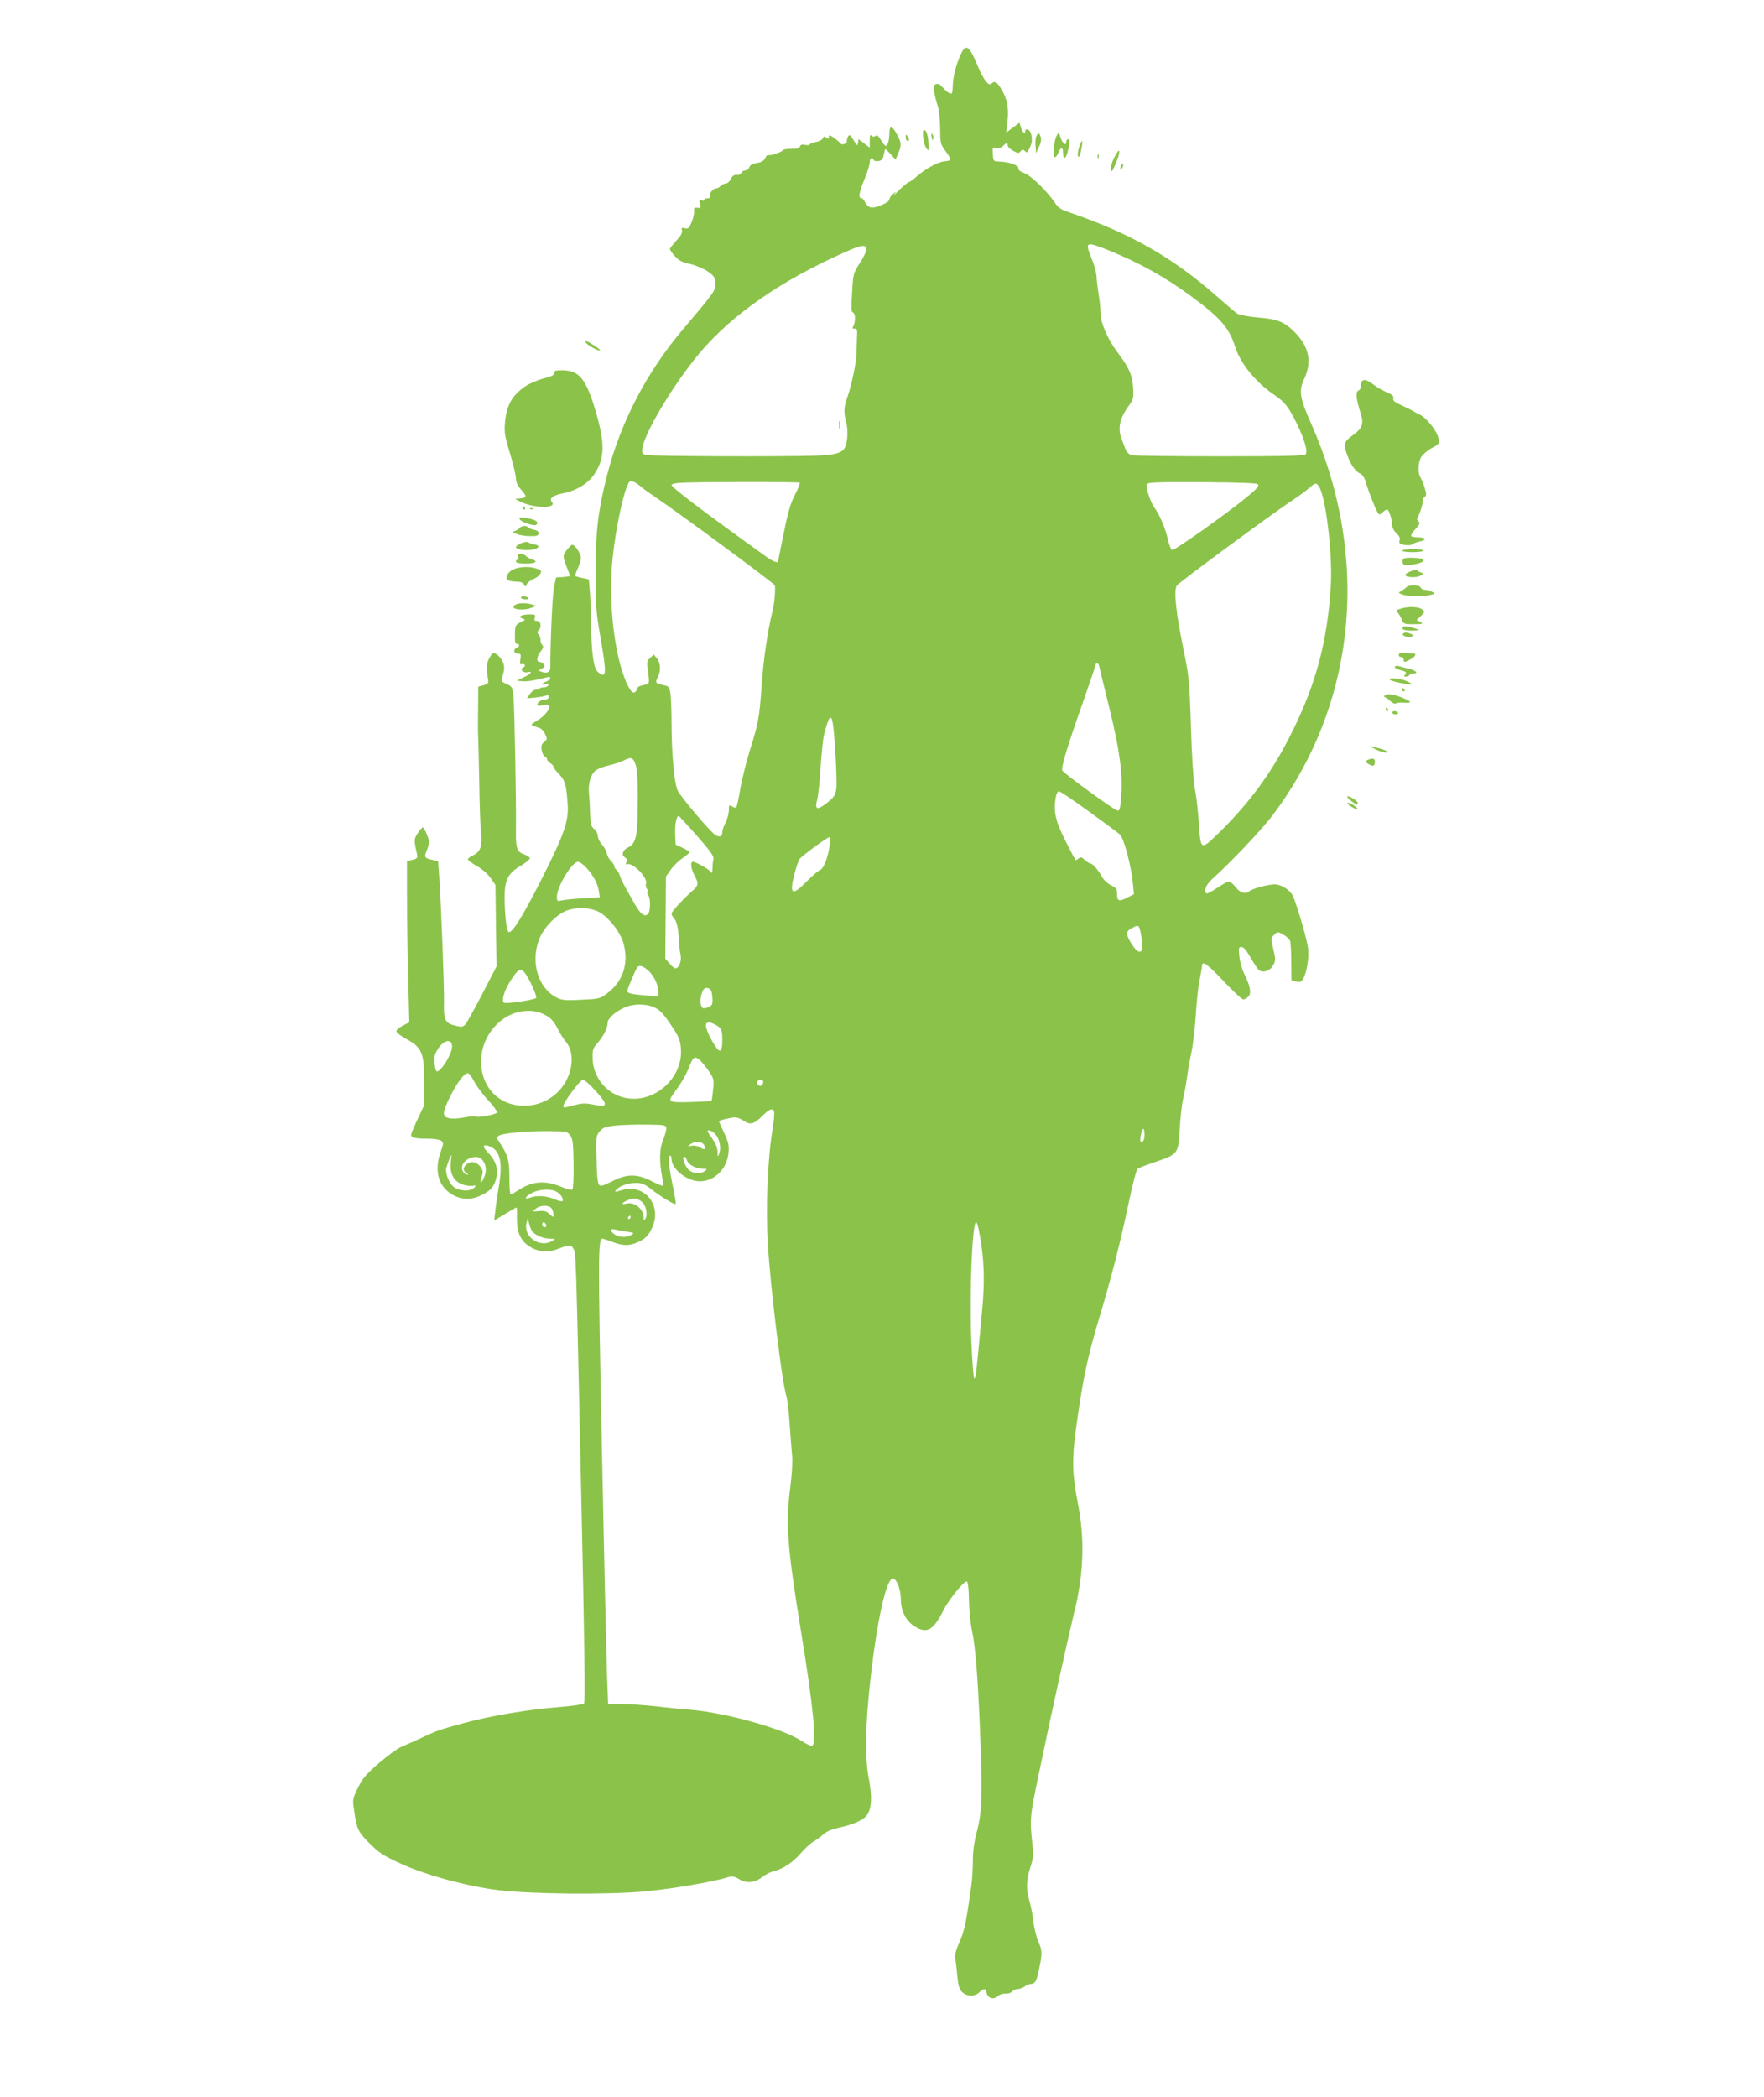 <?xml version="1.0" standalone="no"?>
<!DOCTYPE svg PUBLIC "-//W3C//DTD SVG 20010904//EN"
 "http://www.w3.org/TR/2001/REC-SVG-20010904/DTD/svg10.dtd">
<svg version="1.0" xmlns="http://www.w3.org/2000/svg"
 width="1077pt" height="1280pt" viewBox="0 0 1077 1280"
 preserveAspectRatio="xMidYMid meet">
<g transform="translate(0,1280) scale(0.1,-0.1)"
fill="#8bc34a" stroke="none">
<path d="M5883 12498 c-29 -39 -63 -148 -65 -209 -3 -63 -4 -66 -23 -57 -11 6
-29 22 -41 36 -14 17 -26 23 -39 19 -14 -6 -16 -15 -11 -50 4 -23 13 -60 21
-82 8 -24 14 -79 15 -136 0 -90 2 -98 30 -137 41 -56 41 -63 0 -66 -41 -3
-118 -44 -173 -93 -20 -18 -41 -33 -46 -33 -5 0 -31 -21 -58 -47 -26 -27 -41
-39 -33 -28 15 20 14 20 -8 1 -12 -11 -22 -25 -22 -33 0 -19 -86 -56 -114 -49
-12 3 -28 17 -34 31 -6 14 -16 25 -21 25 -22 0 -17 34 15 111 19 46 34 93 34
106 0 26 16 39 23 19 3 -8 15 -12 31 -9 20 4 27 13 32 39 3 19 8 34 10 34 2 0
17 -15 33 -32 l29 -32 16 38 c22 52 20 66 -10 120 -28 51 -44 52 -44 3 0 -42
-10 -77 -22 -77 -5 0 -18 16 -29 35 -16 26 -25 33 -33 26 -9 -7 -16 -7 -24 1
-9 9 -12 2 -12 -31 l0 -42 -34 26 -34 26 -4 -23 c-3 -21 -5 -19 -26 16 -18 31
-26 37 -33 25 -5 -8 -9 -22 -9 -31 0 -18 -35 -26 -42 -10 -1 4 -18 17 -35 30
-28 19 -33 20 -33 6 0 -13 -3 -14 -15 -4 -12 10 -16 9 -21 -4 -3 -8 -21 -18
-40 -22 -19 -3 -37 -10 -40 -15 -3 -5 -16 -6 -30 -3 -16 4 -26 1 -30 -10 -4
-11 -19 -15 -51 -14 -25 0 -48 -3 -52 -8 -9 -13 -79 -36 -89 -30 -5 3 -14 -5
-20 -18 -8 -17 -22 -26 -51 -31 -27 -4 -42 -13 -46 -26 -4 -10 -15 -19 -25
-19 -10 0 -20 -7 -24 -15 -3 -8 -15 -14 -28 -12 -16 1 -26 -6 -36 -25 -7 -16
-21 -28 -31 -28 -10 0 -24 -7 -31 -15 -7 -8 -20 -15 -29 -15 -19 0 -45 -36
-36 -50 4 -6 -3 -10 -14 -10 -12 0 -21 -4 -21 -10 0 -5 -7 -7 -16 -3 -14 5
-16 2 -10 -21 6 -24 4 -27 -16 -24 -19 2 -23 -1 -20 -21 1 -14 -6 -44 -15 -67
-16 -37 -21 -42 -42 -37 -19 5 -22 3 -17 -13 4 -13 -6 -32 -34 -62 -22 -24
-40 -47 -40 -52 0 -5 13 -25 30 -43 24 -27 43 -37 92 -48 35 -8 83 -28 108
-45 39 -27 45 -36 48 -71 3 -44 -3 -53 -198 -283 -222 -261 -382 -569 -464
-892 -54 -213 -70 -343 -70 -593 0 -204 2 -233 32 -406 37 -215 35 -244 -17
-201 -27 22 -40 114 -42 297 -1 72 -4 161 -8 200 l-6 69 -39 8 c-22 5 -42 10
-44 12 -2 2 6 27 19 55 18 44 20 55 9 80 -6 16 -20 37 -30 46 -16 15 -19 14
-44 -15 -31 -38 -32 -45 -6 -110 11 -28 20 -53 20 -55 0 -2 -19 -5 -42 -7
l-43 -3 -12 -55 c-10 -43 -23 -325 -23 -497 0 -25 -22 -35 -52 -24 l-22 8 23
12 c18 10 20 15 10 27 -6 8 -18 14 -25 14 -21 0 -17 34 7 64 16 20 19 30 10
39 -6 6 -11 20 -11 32 0 12 -5 26 -12 33 -9 9 -9 15 0 24 20 20 15 58 -9 58
-16 0 -19 4 -14 20 6 18 2 20 -32 20 -49 0 -75 -15 -44 -25 21 -6 21 -8 -11
-23 -31 -16 -33 -20 -34 -74 -2 -44 2 -58 12 -58 19 0 18 -16 -1 -24 -23 -8
-18 -36 6 -36 19 0 21 -4 16 -34 -4 -26 -2 -34 8 -30 7 3 16 1 19 -4 3 -6 -1
-13 -10 -16 -24 -9 1 -35 26 -29 36 10 21 -12 -23 -31 l-42 -20 33 -4 c30 -3
85 6 150 24 31 9 29 -14 -3 -26 -30 -12 -34 -24 -4 -15 16 5 20 3 17 -6 -3 -8
-14 -14 -25 -14 -12 0 -25 -3 -29 -7 -4 -5 -15 -8 -25 -8 -9 0 -24 -12 -34
-26 l-17 -26 49 4 c26 3 56 8 66 12 12 6 17 4 17 -8 0 -10 -9 -16 -23 -16 -23
0 -47 -17 -47 -33 0 -5 13 -6 30 -2 16 4 34 4 40 0 18 -11 -22 -65 -70 -93
-37 -22 -41 -27 -25 -33 11 -3 29 -9 40 -13 12 -4 27 -21 34 -38 13 -28 12
-32 -7 -47 -15 -12 -19 -24 -15 -49 3 -19 12 -36 19 -39 8 -3 14 -10 14 -17 0
-6 9 -17 20 -24 11 -7 20 -17 20 -23 0 -5 15 -26 34 -45 36 -37 44 -65 52
-184 7 -102 -22 -185 -162 -461 -118 -232 -182 -334 -200 -316 -12 12 -22 103
-23 202 -1 114 19 154 99 201 30 18 55 38 55 45 0 7 -15 17 -34 24 -44 14 -53
39 -51 145 3 161 -9 764 -15 822 -7 55 -9 59 -42 73 -30 13 -34 18 -28 37 16
52 17 70 5 98 -7 16 -23 36 -36 45 -23 15 -25 14 -44 -17 -20 -32 -22 -69 -9
-142 3 -15 -4 -21 -28 -28 l-33 -9 -1 -142 c-1 -78 -1 -146 0 -150 1 -4 4
-130 7 -280 2 -150 7 -293 11 -319 9 -78 -3 -116 -44 -136 -20 -9 -36 -21 -36
-27 -1 -5 24 -24 53 -40 32 -18 67 -48 85 -73 l30 -44 3 -248 4 -248 -87 -168
c-48 -93 -95 -177 -104 -187 -16 -16 -23 -17 -65 -6 -59 15 -68 34 -65 144 2
88 -18 603 -29 760 l-7 99 -31 7 c-51 10 -56 16 -39 56 8 19 15 44 15 54 0 20
-30 89 -39 89 -3 0 -17 -16 -30 -35 -24 -35 -24 -43 -5 -127 5 -24 3 -28 -27
-36 l-34 -8 0 -210 c0 -115 3 -336 7 -492 l7 -282 -40 -20 c-21 -11 -39 -27
-39 -34 0 -8 28 -30 62 -48 95 -52 108 -84 108 -262 l0 -141 -40 -85 c-22 -47
-40 -90 -40 -96 0 -18 25 -24 99 -24 38 0 75 -5 84 -12 16 -12 16 -17 -3 -70
-38 -109 -16 -201 60 -252 58 -38 115 -43 176 -17 67 30 91 55 104 111 14 57
-3 106 -52 157 -35 36 -31 52 9 37 66 -23 84 -98 59 -244 -9 -52 -19 -121 -22
-153 l-7 -57 66 40 c37 22 68 40 71 40 2 0 3 -30 2 -67 -1 -84 22 -135 75
-170 50 -33 111 -40 169 -18 78 29 87 29 101 3 16 -29 15 3 48 -1513 20 -903
25 -1253 17 -1262 -6 -6 -72 -16 -151 -22 -184 -14 -418 -53 -580 -97 -154
-42 -166 -46 -270 -95 -44 -20 -97 -44 -117 -52 -21 -9 -80 -52 -133 -97 -80
-69 -100 -93 -129 -151 -32 -65 -34 -72 -25 -131 16 -121 24 -137 94 -208 59
-59 83 -75 192 -125 153 -70 407 -139 598 -162 202 -24 659 -28 885 -8 167 15
417 57 510 86 31 9 41 8 73 -11 46 -27 94 -23 142 14 18 14 45 28 61 32 60 14
123 55 169 108 26 31 64 66 84 77 20 12 48 33 62 46 17 15 51 29 92 38 89 19
152 47 173 80 26 39 29 112 9 217 -25 132 -23 315 9 603 39 356 97 620 137
620 23 0 49 -66 49 -124 0 -71 29 -131 80 -165 77 -51 118 -29 180 95 34 67
127 182 143 176 7 -2 12 -43 13 -113 1 -60 9 -140 17 -179 21 -97 35 -253 49
-580 18 -417 15 -529 -16 -648 -18 -68 -26 -123 -26 -182 0 -47 -4 -115 -9
-152 -32 -229 -43 -279 -72 -345 -25 -56 -30 -79 -25 -112 3 -22 9 -70 12
-106 4 -46 12 -72 27 -87 26 -29 79 -31 107 -3 26 26 37 25 44 -4 8 -33 42
-43 68 -20 11 11 31 17 47 16 16 -2 33 4 41 12 7 9 22 16 34 16 12 0 31 7 42
15 10 8 26 15 34 15 30 1 39 16 54 90 20 96 20 116 -5 170 -11 25 -24 79 -29
120 -5 41 -16 98 -24 125 -22 69 -20 134 5 208 16 47 20 75 15 117 -20 180
-20 182 38 460 71 344 177 823 214 976 60 240 66 451 22 674 -33 167 -36 262
-11 445 41 302 71 443 142 679 76 252 128 456 185 726 20 96 42 180 50 186 7
6 57 25 111 43 136 46 138 50 146 202 4 68 13 151 21 184 8 33 19 96 25 140 6
44 18 109 26 145 8 36 19 130 25 210 5 80 14 172 20 205 17 89 18 99 19 113 2
30 36 5 133 -98 57 -60 110 -110 119 -110 9 0 23 8 32 18 19 21 10 66 -28 142
-12 25 -25 71 -28 103 -5 51 -4 57 13 57 13 0 31 -21 55 -64 20 -35 42 -69 50
-76 25 -20 67 -8 87 26 17 30 17 35 3 99 -16 66 -16 69 4 89 21 20 22 20 56 2
19 -11 38 -28 42 -40 4 -12 7 -70 7 -130 l1 -109 28 -8 c22 -6 30 -3 42 14 22
35 38 125 32 186 -5 48 -54 221 -89 314 -16 41 -68 77 -114 79 -39 1 -140 -26
-158 -43 -21 -19 -55 -8 -82 26 -14 19 -33 35 -41 35 -8 0 -40 -18 -72 -40
-32 -21 -61 -36 -65 -33 -18 19 -2 55 42 94 108 97 292 291 359 379 514 678
603 1573 238 2395 -70 158 -77 199 -41 275 47 99 28 193 -54 277 -67 69 -106
85 -230 95 -58 5 -114 16 -125 23 -11 7 -69 57 -130 110 -267 236 -537 388
-909 513 -36 12 -56 26 -75 54 -48 72 -148 168 -188 182 -25 9 -37 19 -35 29
3 18 -57 39 -118 41 -34 1 -35 2 -38 45 -3 41 -2 43 20 38 15 -4 30 0 45 15
13 12 24 18 24 15 1 -4 2 -12 3 -19 0 -6 15 -19 33 -29 27 -15 33 -16 44 -3 9
11 15 12 26 3 7 -7 14 -10 16 -8 29 51 33 71 21 117 -6 21 -34 32 -34 12 0
-22 -18 -8 -26 20 l-9 31 -41 -30 -40 -30 8 74 c9 82 -5 141 -45 202 -23 35
-36 40 -54 22 -17 -17 -48 24 -84 110 -41 101 -64 127 -86 99z m881 -1224
c189 -76 347 -163 511 -284 175 -129 230 -192 265 -304 33 -104 124 -217 238
-295 65 -44 86 -70 135 -167 50 -100 74 -181 58 -197 -9 -9 -131 -12 -524 -12
-282 0 -524 3 -538 7 -17 5 -31 19 -39 40 -6 18 -16 42 -20 53 -28 67 -15 130
40 206 30 42 32 48 28 115 -5 77 -24 119 -99 219 -55 74 -99 174 -99 226 0 24
-5 76 -11 114 -6 39 -13 90 -14 115 -1 25 -14 74 -29 109 -43 107 -39 109 98
55z m-1474 4 c0 -12 -18 -50 -41 -84 -37 -58 -40 -68 -45 -150 -8 -132 -8
-148 5 -152 14 -5 15 -57 1 -82 -7 -14 -6 -17 8 -16 15 1 17 -7 14 -59 -1 -33
-2 -78 -3 -100 0 -44 -34 -200 -54 -255 -22 -59 -25 -95 -10 -150 14 -53 11
-128 -7 -162 -16 -33 -60 -45 -173 -49 -202 -7 -1010 -4 -1039 4 -26 7 -28 11
-23 45 16 97 191 389 345 573 201 240 502 448 902 625 90 40 120 43 120 12z
m-1365 -1458 c11 -9 43 -32 70 -50 133 -88 735 -533 736 -543 4 -36 -4 -119
-17 -168 -27 -109 -53 -285 -64 -444 -13 -193 -21 -234 -72 -395 -21 -68 -47
-173 -58 -233 -10 -60 -21 -111 -25 -115 -3 -3 -15 -1 -25 6 -18 11 -20 9 -20
-23 0 -20 -9 -53 -20 -75 -11 -22 -20 -48 -20 -59 0 -28 -16 -34 -44 -16 -32
21 -206 227 -228 269 -21 40 -38 230 -38 416 0 70 -3 148 -6 174 -6 40 -11 47
-33 52 -59 12 -62 16 -46 48 21 39 19 89 -4 117 l-19 24 -22 -20 c-19 -17 -21
-27 -16 -65 13 -98 14 -93 -24 -101 -19 -4 -36 -11 -37 -16 -17 -48 -37 -39
-69 32 -73 167 -110 485 -85 745 19 196 72 439 103 478 11 13 38 1 83 -38z
m958 34 c3 -3 -10 -36 -29 -73 -27 -51 -43 -105 -69 -236 -19 -94 -35 -171
-35 -172 -1 -11 -33 2 -66 25 -387 278 -584 427 -584 442 0 5 21 11 48 13 81
6 728 7 735 1z m2797 -10 c9 -9 -6 -27 -58 -70 -115 -97 -452 -336 -466 -331
-7 3 -18 31 -25 63 -15 68 -52 155 -85 199 -19 26 -46 103 -46 134 0 18 32 19
352 18 221 -2 320 -5 328 -13z m374 -16 c41 -63 83 -417 71 -603 -19 -328 -88
-592 -230 -880 -120 -246 -259 -438 -450 -625 -116 -113 -114 -114 -126 62 -4
66 -15 158 -24 206 -9 53 -19 204 -24 382 -9 280 -12 304 -46 470 -45 221 -60
356 -40 386 12 19 604 455 720 530 27 18 66 46 85 63 42 37 46 37 64 9z
m-1339 -1111 c4 -17 31 -130 61 -251 61 -247 80 -397 69 -530 -6 -75 -9 -87
-23 -83 -23 5 -330 229 -336 244 -8 19 28 139 114 383 44 124 82 237 86 252 8
35 20 28 29 -15z m-1631 -328 c12 -62 28 -359 22 -403 -6 -41 -14 -52 -58 -87
-59 -46 -75 -41 -59 19 6 22 16 112 21 199 6 86 15 176 21 198 28 111 42 130
53 74z m-1203 -257 c12 -36 15 -134 11 -336 -3 -108 -17 -150 -57 -168 -32
-14 -43 -48 -21 -60 11 -6 15 -16 10 -30 -4 -12 -2 -18 4 -14 30 19 130 -82
116 -118 -3 -9 -1 -22 5 -30 6 -7 8 -16 4 -19 -3 -4 -1 -12 4 -19 16 -20 15
-104 -2 -118 -21 -17 -43 0 -76 56 -71 123 -90 161 -95 181 -3 12 -12 27 -20
34 -8 6 -14 17 -14 24 0 6 -9 20 -19 29 -11 10 -23 31 -26 47 -4 17 -18 42
-31 56 -13 14 -24 37 -24 50 0 14 -10 33 -22 43 -20 16 -23 29 -25 92 -1 40
-4 96 -7 123 -6 65 11 121 43 144 14 10 51 24 81 30 30 7 71 20 90 30 43 23
56 18 71 -27z m2766 -284 c93 -67 178 -130 190 -141 25 -22 69 -191 80 -301
l6 -64 -42 -21 c-49 -26 -61 -21 -61 24 0 29 -5 36 -37 52 -21 10 -45 33 -56
53 -22 41 -56 80 -71 80 -5 0 -20 10 -33 21 -19 18 -25 20 -38 9 -8 -7 -17
-11 -19 -9 -2 2 -29 54 -60 115 -60 118 -74 176 -62 258 5 30 12 46 21 46 8 0
90 -55 182 -122z m-2392 -149 c83 -95 105 -126 101 -143 -3 -11 -6 -37 -6 -56
-1 -30 -2 -33 -13 -19 -13 17 -89 59 -107 59 -16 0 -12 -42 10 -83 27 -50 25
-61 -12 -94 -58 -51 -128 -127 -128 -139 0 -7 6 -19 13 -26 18 -18 28 -60 32
-133 1 -33 6 -75 10 -93 8 -36 -9 -82 -31 -82 -7 0 -23 13 -37 30 l-25 29 2
251 2 250 30 43 c16 23 49 54 72 70 23 16 42 32 42 35 0 4 -19 16 -42 27 l-43
20 -3 67 c-2 56 8 108 22 108 2 0 52 -55 111 -121z m812 -51 c-12 -82 -37
-148 -60 -158 -12 -5 -49 -36 -81 -69 -90 -92 -108 -82 -76 43 11 43 26 86 32
94 18 21 169 132 181 132 6 0 7 -18 4 -42z m-1491 -140 c44 -47 72 -98 80
-145 l6 -40 -103 -6 c-57 -3 -116 -9 -131 -13 -26 -6 -28 -4 -28 22 0 62 92
214 129 214 9 0 31 -15 47 -32z m94 -282 c55 -36 117 -118 135 -178 37 -127 0
-241 -106 -317 -35 -26 -48 -29 -151 -33 -97 -5 -118 -3 -149 13 -113 57 -161
214 -108 354 28 75 110 158 176 180 69 21 154 14 203 -19z m3285 -86 c10 -17
24 -120 18 -135 -10 -27 -33 -15 -63 32 -37 58 -38 78 -2 97 33 18 39 19 47 6z
m-2997 -264 c33 -29 62 -89 62 -127 l0 -31 -77 6 c-90 8 -113 14 -113 27 0 13
50 131 62 146 12 14 35 7 66 -21z m-717 -77 c22 -45 37 -85 32 -90 -13 -13
-187 -38 -197 -29 -16 15 4 77 44 139 55 85 69 82 121 -20z m1103 -51 c3 -13
6 -37 6 -55 0 -26 -5 -33 -30 -42 -28 -9 -32 -8 -40 14 -8 22 -1 69 15 95 11
18 42 11 49 -12z m-348 -97 c31 -14 54 -38 98 -103 50 -74 58 -93 63 -144 17
-191 -177 -353 -359 -300 -105 31 -179 129 -180 240 -1 49 3 60 32 92 35 40
60 91 60 122 0 25 46 67 100 91 56 26 132 26 186 2z m-689 -36 c50 -21 71 -41
99 -96 12 -25 35 -61 50 -79 54 -64 43 -187 -24 -275 -119 -156 -363 -151
-456 8 -87 149 -23 352 136 431 61 30 138 35 195 11z m1062 -70 c34 -17 41
-32 41 -93 0 -67 -12 -81 -37 -45 -32 44 -63 110 -63 133 0 24 20 26 59 5z
m-1609 -132 c0 -49 -77 -169 -96 -150 -4 3 -9 26 -11 50 -4 35 0 52 21 85 35
56 86 65 86 15z m1563 -144 c36 -52 37 -56 31 -119 -4 -36 -8 -67 -10 -69 -1
-2 -57 -5 -123 -7 -134 -5 -146 1 -111 48 47 63 78 115 94 158 26 65 34 74 60
57 12 -8 38 -38 59 -68z m-1428 -70 c15 -28 53 -80 86 -115 33 -36 57 -69 54
-74 -8 -12 -108 -32 -128 -25 -9 4 -41 1 -72 -5 -32 -7 -72 -9 -91 -5 -46 8
-45 34 5 134 44 86 85 141 107 141 7 0 25 -23 39 -51z m744 -60 c76 -85 73
-100 -17 -81 -48 10 -68 9 -115 -3 -69 -18 -67 -18 -67 -4 0 22 103 159 119
159 9 0 45 -32 80 -71z m1021 57 c0 -8 -5 -18 -11 -22 -14 -8 -33 11 -25 25
10 16 36 13 36 -3z m66 -180 c3 -8 -1 -59 -10 -113 -30 -183 -41 -471 -28
-698 16 -265 86 -839 113 -926 6 -19 15 -95 20 -169 5 -74 12 -162 15 -194 4
-34 -1 -115 -11 -193 -29 -222 -19 -361 65 -878 75 -457 97 -683 69 -700 -5
-4 -35 9 -65 29 -112 75 -467 174 -684 191 -47 3 -141 13 -210 21 -69 7 -161
14 -206 14 l-81 0 -7 178 c-3 97 -18 719 -31 1381 -24 1168 -24 1281 3 1281 4
0 31 -9 60 -20 63 -24 100 -25 149 -5 50 21 72 42 94 90 64 138 -45 273 -185
231 -43 -13 -46 -13 -34 1 20 25 73 43 121 43 36 0 53 -7 93 -38 56 -45 143
-97 149 -90 3 3 -4 45 -14 94 -26 124 -34 191 -21 199 6 4 10 -4 10 -18 0 -62
94 -137 173 -137 90 0 167 77 175 175 4 45 -1 65 -27 121 -17 36 -31 68 -31
70 0 6 74 24 98 24 13 0 37 -9 53 -21 38 -27 63 -20 114 30 42 43 62 50 71 27z
m-658 -99 c2 -10 -6 -40 -17 -67 -24 -55 -27 -133 -10 -224 6 -32 8 -60 6 -63
-3 -2 -34 10 -68 28 -91 46 -152 45 -242 -1 -54 -27 -69 -32 -79 -22 -9 9 -14
59 -16 156 -4 139 -3 144 20 171 21 24 35 29 94 35 38 4 123 7 189 6 108 -1
120 -3 123 -19z m2920 -42 c0 -32 -12 -54 -24 -42 -8 7 7 77 16 77 4 0 8 -16
8 -35z m-3507 -5 c16 -21 19 -47 21 -172 1 -85 -2 -152 -7 -157 -6 -6 -32 0
-70 16 -99 41 -178 34 -265 -24 -19 -13 -38 -23 -42 -23 -5 0 -8 46 -8 103 0
107 -9 137 -63 219 -18 26 -18 27 2 38 28 15 182 28 310 26 99 -1 105 -2 122
-26z m886 8 c26 -28 38 -85 24 -118 -9 -24 -10 -23 -10 11 -1 23 -12 51 -31
77 -16 23 -30 44 -30 47 0 13 29 3 47 -17z m-68 -67 c14 -26 3 -33 -25 -14
-14 9 -35 13 -51 10 -26 -5 -26 -4 -8 9 27 20 72 18 84 -5z m-1547 -109 c-6
-64 17 -108 65 -129 20 -8 49 -13 65 -11 26 4 28 3 13 -11 -25 -26 -98 -21
-129 8 -29 27 -50 88 -40 117 11 35 26 74 29 74 1 0 0 -22 -3 -48z m191 21
c25 -29 30 -67 13 -108 -19 -45 -31 -42 -15 4 9 25 8 36 -5 56 -22 33 -61 42
-86 20 -25 -22 -25 -41 -2 -54 9 -6 12 -11 7 -11 -17 0 -35 22 -35 42 0 52 89
88 123 51z m1250 -2 c7 -27 51 -53 93 -54 32 -1 34 -2 18 -14 -28 -21 -78 -16
-102 10 -23 25 -40 77 -24 77 5 0 12 -9 15 -19z m-800 -192 c26 -12 50 -45 42
-59 -3 -5 -24 0 -48 10 -46 21 -111 26 -151 10 -40 -15 -31 7 12 29 41 22 108
27 145 10z m529 -67 c22 -19 33 -75 19 -99 -9 -16 -10 -16 -11 5 0 53 -56 98
-105 86 -36 -9 -31 4 8 21 35 15 62 11 89 -13z m-552 -41 c5 -11 10 -28 10
-37 0 -15 -3 -14 -24 5 -20 19 -33 22 -66 19 -42 -4 -42 -4 -20 14 30 25 86
24 100 -1z m480 -51 c0 -5 -5 -10 -11 -10 -5 0 -7 5 -4 10 3 6 8 10 11 10 2 0
4 -4 4 -10z m-600 -86 c22 -25 66 -44 107 -44 38 -1 38 -1 13 -15 -77 -44
-178 29 -155 112 l8 28 7 -32 c4 -18 13 -40 20 -49z m84 41 c3 -9 0 -15 -9
-15 -8 0 -15 7 -15 15 0 8 4 15 9 15 5 0 11 -7 15 -15z m2644 -42 c31 -162 36
-295 18 -484 -35 -382 -39 -420 -48 -411 -5 5 -13 113 -18 241 -11 298 6 711
30 711 4 0 12 -26 18 -57z m-2148 -1 c42 -7 44 -8 23 -20 -30 -17 -74 -15
-101 4 -31 22 -28 38 6 29 15 -3 47 -10 72 -13z"/>
<path d="M5123 10205 c0 -22 2 -30 4 -17 2 12 2 30 0 40 -3 9 -5 -1 -4 -23z"/>
<path d="M5636 11965 c2 -25 10 -56 19 -68 14 -21 15 -20 14 18 -1 51 -11 87
-25 92 -8 3 -10 -12 -8 -42z"/>
<path d="M5688 11963 c5 -21 7 -23 10 -9 2 10 0 22 -6 28 -6 6 -7 0 -4 -19z"/>
<path d="M6332 11977 c-8 -9 -12 -35 -10 -64 l4 -48 17 38 c13 27 16 46 10 64
-8 22 -10 23 -21 10z"/>
<path d="M6452 11973 c-18 -32 -27 -133 -13 -133 6 0 16 11 21 24 14 38 30 41
30 7 0 -47 17 -45 29 4 14 54 14 75 1 75 -5 0 -10 -7 -10 -16 0 -27 -23 -10
-35 27 -11 32 -12 33 -23 12z"/>
<path d="M5530 11963 c0 -13 5 -23 10 -23 13 0 13 11 0 30 -8 12 -10 11 -10
-7z"/>
<path d="M6591 11909 c-13 -39 -15 -77 -2 -63 9 9 24 94 17 94 -2 0 -9 -14
-15 -31z"/>
<path d="M6801 11835 c-12 -25 -21 -55 -18 -67 3 -20 6 -18 22 17 41 92 38
134 -4 50z"/>
<path d="M6701 11844 c0 -11 3 -14 6 -6 3 7 2 16 -1 19 -3 4 -6 -2 -5 -13z"/>
<path d="M6847 11793 c-4 -3 -7 -13 -7 -22 1 -13 3 -13 11 2 11 19 8 33 -4 20z"/>
<path d="M3580 10705 c14 -16 67 -45 84 -45 6 0 -9 14 -34 30 -49 32 -70 39
-50 15z"/>
<path d="M3384 10523 c1 -12 -16 -20 -65 -33 -36 -9 -87 -31 -112 -48 -82 -57
-115 -116 -124 -223 -5 -58 -1 -83 31 -187 20 -67 36 -135 36 -153 0 -21 10
-43 30 -66 38 -43 38 -51 -2 -55 l-33 -3 30 -16 c77 -41 228 -44 195 -4 -19
23 3 41 68 54 81 16 153 60 191 117 65 99 66 189 4 397 -57 187 -98 236 -199
237 -42 0 -52 -3 -50 -17z"/>
<path d="M8310 10451 c0 -17 -6 -31 -16 -35 -19 -7 -15 -49 12 -134 22 -69 13
-95 -46 -138 -56 -40 -60 -57 -33 -126 22 -58 51 -98 77 -108 13 -5 26 -24 34
-51 25 -82 73 -199 82 -199 5 0 15 7 24 15 8 8 19 15 25 15 11 0 31 -62 31
-98 0 -13 12 -34 26 -47 18 -17 24 -30 19 -44 -5 -17 0 -21 30 -27 19 -3 41
-2 48 4 6 5 27 13 45 17 45 9 40 25 -7 25 -22 0 -42 4 -45 8 -3 5 9 25 27 44
26 29 30 38 18 45 -10 7 -11 14 -4 28 17 33 35 96 29 102 -3 3 1 11 10 18 14
10 14 17 3 56 -7 24 -19 53 -26 64 -18 27 -16 91 4 125 9 16 38 40 64 55 46
24 48 28 42 58 -9 47 -74 129 -118 148 -11 5 -27 13 -35 19 -8 5 -40 21 -71
35 -44 20 -56 30 -52 43 3 14 -6 23 -34 35 -39 17 -60 29 -102 60 -37 27 -61
22 -61 -12z"/>
<path d="M3190 9700 c0 -5 5 -10 11 -10 5 0 7 5 4 10 -3 6 -8 10 -11 10 -2 0
-4 -4 -4 -10z"/>
<path d="M3238 9693 c7 -3 16 -2 19 1 4 3 -2 6 -13 5 -11 0 -14 -3 -6 -6z"/>
<path d="M3172 9632 c3 -15 85 -45 100 -36 22 14 3 31 -47 40 -47 8 -55 8 -53
-4z"/>
<path d="M3175 9579 c-4 -6 -17 -14 -29 -19 -21 -8 -21 -8 5 -18 28 -11 68
-16 112 -14 38 3 36 31 -3 39 -17 3 -33 10 -36 14 -7 13 -41 11 -49 -2z"/>
<path d="M3183 9485 c-18 -8 -33 -18 -33 -24 0 -15 56 -23 101 -16 43 8 49 28
8 33 -13 2 -28 8 -34 12 -5 5 -25 2 -42 -5z"/>
<path d="M8560 9439 c0 -5 29 -9 65 -9 36 0 65 4 65 10 0 5 -29 9 -65 9 -36
-1 -65 -5 -65 -10z"/>
<path d="M3163 9405 c4 -8 2 -17 -3 -20 -25 -15 -5 -25 50 -25 60 0 79 13 38
26 -12 3 -28 13 -36 20 -19 19 -56 18 -49 -1z"/>
<path d="M8571 9391 c-8 -5 -11 -16 -7 -26 5 -15 14 -16 59 -11 51 7 77 20 64
32 -10 10 -101 14 -116 5z"/>
<path d="M3133 9324 c-36 -18 -53 -52 -32 -65 8 -5 31 -9 51 -9 25 0 40 -6 47
-17 9 -17 10 -17 17 0 3 10 21 24 39 32 19 7 38 22 44 33 9 18 7 22 -21 31
-44 16 -108 13 -145 -5z"/>
<path d="M8613 9313 c-18 -7 -33 -17 -33 -22 0 -15 64 -19 90 -6 24 13 24 14
5 21 -11 4 -22 11 -25 14 -3 4 -20 1 -37 -7z"/>
<path d="M8587 9216 c-7 -7 -21 -17 -32 -23 -19 -11 -19 -12 8 -22 31 -12 124
-13 172 -2 29 7 30 7 8 19 -12 7 -31 12 -43 12 -11 0 -23 6 -26 14 -7 17 -70
19 -87 2z"/>
<path d="M3180 9152 c0 -4 11 -9 26 -10 14 -1 23 2 19 8 -7 12 -45 14 -45 2z"/>
<path d="M3147 9109 c-44 -26 42 -41 100 -18 l28 12 -25 7 c-36 11 -82 11
-103 -1z"/>
<path d="M8555 9086 c-28 -8 -36 -14 -26 -20 7 -5 19 -24 27 -42 14 -34 15
-34 77 -34 55 1 60 2 39 13 l-23 13 26 24 c22 21 24 26 11 38 -19 19 -81 23
-131 8z"/>
<path d="M8567 8974 c-15 -15 7 -24 56 -23 37 0 46 3 32 8 -35 14 -81 22 -88
15z"/>
<path d="M8565 8930 c-7 -12 40 -24 56 -14 9 5 7 10 -7 15 -27 11 -42 11 -49
-1z"/>
<path d="M8546 8813 c-11 -11 -6 -23 9 -23 8 0 15 -7 15 -15 0 -19 4 -19 40 0
28 14 40 34 23 36 -5 0 -24 2 -44 4 -20 2 -40 1 -43 -2z"/>
<path d="M8516 8731 c-4 -6 12 -15 34 -21 35 -9 39 -14 30 -26 -10 -11 -9 -14
3 -14 9 0 19 5 22 10 3 6 16 10 28 10 31 0 8 20 -34 29 -19 4 -44 11 -56 15
-12 4 -24 2 -27 -3z"/>
<path d="M8486 8651 c10 -11 125 -33 132 -27 2 3 -13 12 -33 20 -41 17 -115
22 -99 7z"/>
<path d="M8560 8590 c0 -5 5 -10 11 -10 5 0 7 5 4 10 -3 6 -8 10 -11 10 -2 0
-4 -4 -4 -10z"/>
<path d="M8459 8558 c-12 -8 -12 -10 0 -15 7 -3 22 -14 33 -25 10 -10 24 -15
31 -11 6 4 28 6 49 4 48 -3 48 6 1 26 -57 24 -99 32 -114 21z"/>
<path d="M8460 8470 c0 -5 5 -10 11 -10 5 0 7 5 4 10 -3 6 -8 10 -11 10 -2 0
-4 -4 -4 -10z"/>
<path d="M8500 8450 c0 -5 9 -10 21 -10 11 0 17 5 14 10 -3 6 -13 10 -21 10
-8 0 -14 -4 -14 -10z"/>
<path d="M8384 8234 c38 -22 86 -35 86 -24 0 5 -18 14 -41 20 -22 6 -48 13
-57 16 -9 3 -4 -2 12 -12z"/>
<path d="M8353 8163 c-20 -7 -15 -19 11 -31 20 -9 25 -8 29 8 7 28 -8 37 -40
23z"/>
<path d="M8245 7915 c32 -26 45 -31 45 -16 0 11 -45 41 -62 41 -7 -1 1 -12 17
-25z"/>
<path d="M8245 7880 c17 -11 35 -20 40 -20 17 1 -36 40 -54 40 -10 0 -6 -7 14
-20z"/>
</g>
</svg>
